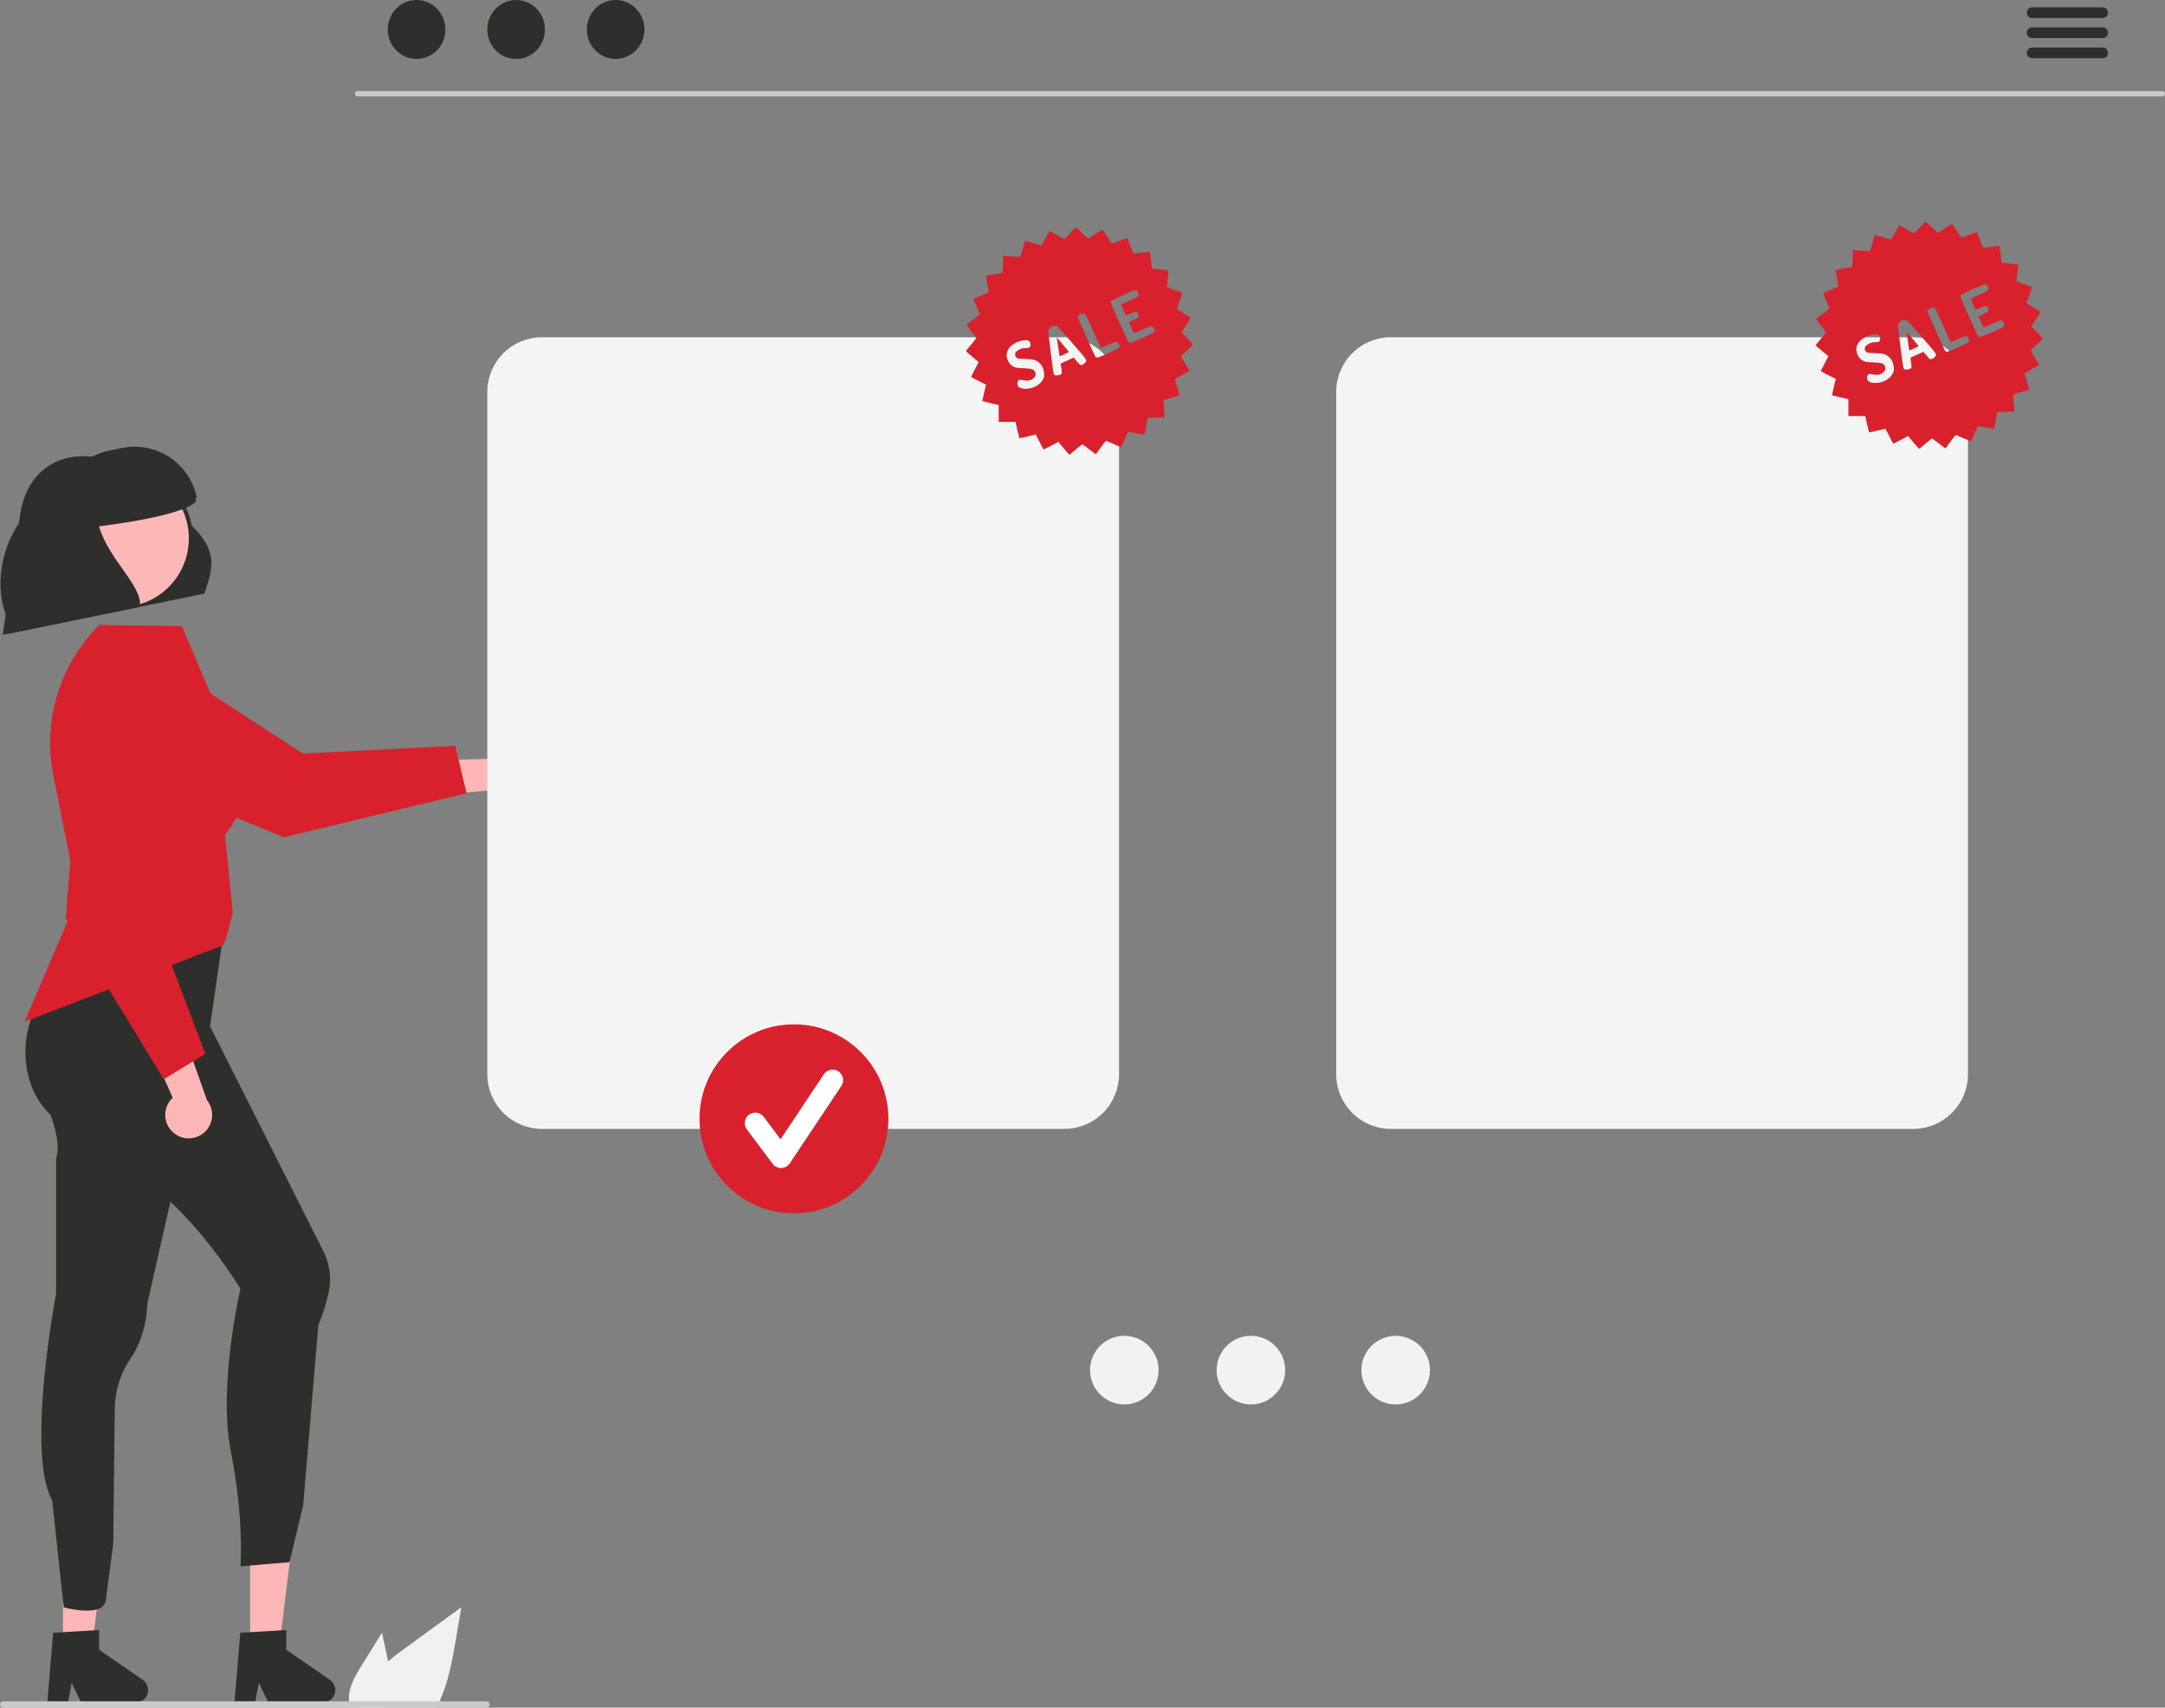 <?xml version="1.0" encoding="UTF-8"?> <svg xmlns="http://www.w3.org/2000/svg" width="667" height="526" viewBox="0 0 667 526" fill="none"><rect x="0" y="0" width="667" height="526" fill="#808080" stroke="none"/><g clip-path="url(#clip0_73_350)"><path d="M160.674 246.353C159.814 246.956 158.833 247.364 157.798 247.545C156.764 247.728 155.702 247.681 154.688 247.408C153.673 247.137 152.731 246.646 151.927 245.969C151.123 245.292 150.477 244.448 150.035 243.495L124.633 246.069L130.784 234.309L153.963 233.668C155.612 233.031 157.438 233.02 159.095 233.639C160.751 234.258 162.123 235.465 162.95 237.029C163.778 238.592 164.003 240.404 163.583 242.123C163.164 243.841 162.129 245.346 160.674 246.353Z" fill="#FFB6B6"></path><path d="M87.378 257.926L31.407 234.723C26.972 232.88 23.45 229.35 21.613 224.911C19.776 220.473 19.774 215.486 21.607 211.046C22.625 208.588 24.172 206.386 26.136 204.592C28.101 202.801 30.436 201.463 32.975 200.675C35.515 199.887 38.197 199.668 40.83 200.034C43.464 200.399 45.985 201.339 48.214 202.79L93.311 232.122L140.244 229.743L143.757 244.365L87.378 257.926Z" fill="#D8212D"></path><path d="M77.067 507.371H86.028L90.291 472.79L77.065 472.791L77.067 507.371Z" fill="#FFB6B6"></path><path d="M74.032 502.948L88.198 502.102V508.174L101.666 517.48C102.331 517.94 102.832 518.6 103.096 519.363C103.36 520.128 103.372 520.957 103.131 521.729C102.891 522.501 102.41 523.176 101.759 523.656C101.108 524.135 100.32 524.393 99.512 524.393H82.647L79.74 518.387L78.605 524.393H72.246L74.032 502.948Z" fill="#2E2E2D"></path><path d="M19.411 507.371H28.372L32.635 472.79L19.409 472.791L19.411 507.371Z" fill="#FFB6B6"></path><path d="M16.376 502.948L30.542 502.102V508.174L44.01 517.48C44.675 517.94 45.176 518.6 45.44 519.363C45.704 520.128 45.716 520.957 45.475 521.729C45.235 522.501 44.754 523.176 44.103 523.656C43.452 524.135 42.664 524.393 41.856 524.393H24.991L22.084 518.387L20.948 524.393H14.59L16.376 502.948Z" fill="#2E2E2D"></path><path d="M64.713 316.131L99.65 385.475C101.565 389.265 102.157 393.586 101.332 397.749C100.622 401.307 99.532 404.779 98.082 408.106L93.394 463.754L89.193 481.209L74.081 482.498C74.081 482.498 75.251 467.867 71.156 447.349C67.061 426.834 74.081 396.954 74.081 396.954C74.081 396.954 61.202 375.867 46.561 365.317C31.92 354.766 64.713 316.131 64.713 316.131Z" fill="#2E2E2D"></path><path d="M27.24 284.787C27.24 284.787 19.992 297.639 14.638 304.556C9.691 310.819 7.296 318.724 7.935 326.682C8.455 332.373 10.453 338.509 15.531 343.37C15.531 343.37 19.041 352.156 17.287 356.847V398.456C17.287 398.456 7.889 447.588 16.087 462.235L19.627 495.113C19.627 495.113 32.05 498.601 32.635 492.749C32.635 492.749 34.26 479.89 34.885 475.784L35.357 433.734C35.453 428.272 37.148 422.956 40.232 418.444C42.669 414.859 45.107 409.292 45.432 401.376L64.713 316.131L69.005 286.354L27.24 284.787Z" fill="#2E2E2D"></path><path d="M16.448 238.989L23.942 276.477L7.524 314.772L68.86 291.117L69.693 288.857L71.722 281.159L69.318 257.187C70.162 255.428 82.183 244.317 69.611 224.782L56.03 192.891L30.592 192.503L30.487 192.609C24.505 198.582 20.094 205.942 17.645 214.035C15.195 222.128 14.784 230.7 16.448 238.989Z" fill="#D8212D"></path><path d="M53.751 349.173C52.913 348.539 52.224 347.729 51.733 346.801C51.242 345.873 50.96 344.848 50.907 343.798C50.855 342.747 51.033 341.701 51.429 340.726C51.825 339.753 52.43 338.879 53.201 338.166L42.951 314.772L56.027 317.016L63.756 338.886C64.869 340.261 65.44 341.997 65.359 343.764C65.279 345.532 64.554 347.207 63.32 348.476C62.087 349.743 60.432 350.515 58.668 350.643C56.904 350.772 55.155 350.248 53.751 349.173Z" fill="#FFB6B6"></path><path d="M20.227 282.945L25.107 222.53C25.499 217.741 27.773 213.305 31.431 210.192C35.09 207.079 39.833 205.546 44.62 205.926C47.27 206.142 49.841 206.937 52.149 208.256C54.457 209.576 56.447 211.389 57.977 213.565C59.506 215.741 60.538 218.225 60.999 220.846C61.461 223.466 61.34 226.155 60.646 228.722L46.596 280.667L63.274 324.619L50.445 332.457L20.227 282.945Z" fill="#D8212D"></path><path d="M1.031 194.43L63.122 181.73C64.832 176.024 68.107 170.784 59.064 161.874C57.663 155.018 53.657 148.974 47.89 145.014C42.124 141.053 35.046 139.486 28.147 140.642C13.895 139.373 5.889 149.507 5.93 163.109L1.031 194.43Z" fill="#2E2E2D"></path><path d="M37.237 185.849C48.894 185.849 58.343 176.396 58.343 164.734C58.343 153.073 48.894 143.619 37.237 143.619C25.581 143.619 16.131 153.073 16.131 164.734C16.131 176.396 25.581 185.849 37.237 185.849Z" fill="#FFB8B8"></path><path d="M21.326 147.07C24.174 142.803 28.593 139.835 33.618 138.814L37.598 137.999C42.666 136.963 47.936 137.983 52.252 140.834C56.567 143.686 59.573 148.136 60.609 153.205C57.75 156.931 40.793 159.754 30.686 160.985C33.516 171.203 44.398 179.587 43.221 185.8L3.419 193.941L2.605 189.959C-4.378 173.16 5.363 155.963 21.326 147.07Z" fill="#2E2E2D"></path><path d="M0.859 195.566L62.95 182.867C64.659 177.16 67.935 171.921 58.892 163.011C57.491 156.155 53.485 150.111 47.718 146.15C41.952 142.19 34.874 140.623 27.975 141.779C13.723 140.51 5.717 150.644 5.758 164.245L0.859 195.566Z" fill="#2E2E2D"></path><path d="M37.065 186.985C48.722 186.985 58.171 177.532 58.171 165.87C58.171 154.209 48.722 144.755 37.065 144.755C25.409 144.755 15.959 154.209 15.959 165.87C15.959 177.532 25.409 186.985 37.065 186.985Z" fill="#FFB8B8"></path><path d="M21.154 148.206C24.002 143.939 28.421 140.972 33.446 139.95L37.426 139.136C42.493 138.1 47.764 139.119 52.08 141.971C56.395 144.823 59.401 149.272 60.437 154.342C57.578 158.067 40.621 160.891 30.513 162.121C33.344 172.34 44.226 180.723 43.049 186.937L3.247 195.078L2.433 191.096C-4.55 174.296 5.191 157.1 21.154 148.206Z" fill="#2E2E2D"></path><path d="M327.936 347.74H166.953C162.492 347.735 158.216 345.959 155.062 342.803C151.908 339.649 150.134 335.371 150.129 330.908V120.713C150.134 116.251 151.908 111.973 155.062 108.818C158.216 105.663 162.492 103.888 166.953 103.883H327.936C332.397 103.888 336.674 105.663 339.827 108.818C342.981 111.973 344.755 116.251 344.76 120.713V330.908C344.755 335.371 342.981 339.649 339.827 342.803C336.674 345.959 332.397 347.735 327.936 347.74Z" fill="#F4F4F4"></path><path d="M589.468 347.74H428.483C424.022 347.735 419.747 345.959 416.594 342.803C413.438 339.649 411.665 335.371 411.659 330.908V120.713C411.665 116.251 413.44 111.973 416.594 108.818C419.747 105.663 424.024 103.888 428.483 103.883H589.468C593.928 103.888 598.204 105.663 601.358 108.818C604.512 111.973 606.287 116.251 606.29 120.713V330.908C606.287 335.371 604.512 339.649 601.358 342.803C598.204 345.959 593.928 347.735 589.468 347.74Z" fill="#F4F4F4"></path><path d="M666.193 29.712H110.177C109.961 29.707 109.756 29.618 109.605 29.464C109.454 29.309 109.37 29.102 109.37 28.887C109.37 28.671 109.454 28.464 109.605 28.309C109.756 28.155 109.961 28.066 110.177 28.061H666.193C666.408 28.066 666.614 28.155 666.765 28.309C666.916 28.464 667 28.671 667 28.887C667 29.102 666.916 29.309 666.765 29.464C666.614 29.618 666.408 29.707 666.193 29.712Z" fill="#CACACA"></path><path d="M128.34 18.157C133.243 18.157 137.217 14.093 137.217 9.079C137.217 4.065 133.243 0 128.34 0C123.438 0 119.463 4.065 119.463 9.079C119.463 14.093 123.438 18.157 128.34 18.157Z" fill="#2E2E2D"></path><path d="M159.006 18.157C163.908 18.157 167.883 14.093 167.883 9.079C167.883 4.065 163.908 0 159.006 0C154.103 0 150.129 4.065 150.129 9.079C150.129 14.093 154.103 18.157 159.006 18.157Z" fill="#2E2E2D"></path><path d="M189.672 18.157C194.574 18.157 198.549 14.093 198.549 9.079C198.549 4.065 194.574 0 189.672 0C184.77 0 180.795 4.065 180.795 9.079C180.795 14.093 184.77 18.157 189.672 18.157Z" fill="#2E2E2D"></path><path d="M647.82 5.553H626.031C625.599 5.543 625.189 5.365 624.887 5.057C624.586 4.748 624.418 4.334 624.418 3.902C624.418 3.471 624.586 3.056 624.887 2.748C625.189 2.439 625.599 2.261 626.031 2.252H647.82C648.25 2.261 648.661 2.439 648.962 2.748C649.265 3.056 649.434 3.471 649.434 3.902C649.434 4.334 649.265 4.748 648.962 5.057C648.661 5.365 648.25 5.543 647.82 5.553Z" fill="#2E2E2D"></path><path d="M647.82 11.743H626.031C625.599 11.733 625.189 11.555 624.887 11.247C624.586 10.938 624.418 10.524 624.418 10.092C624.418 9.661 624.586 9.246 624.887 8.938C625.189 8.629 625.599 8.451 626.031 8.442H647.82C648.25 8.451 648.661 8.629 648.962 8.938C649.265 9.246 649.434 9.661 649.434 10.092C649.434 10.524 649.265 10.938 648.962 11.247C648.661 11.555 648.25 11.733 647.82 11.743Z" fill="#2E2E2D"></path><path d="M647.82 17.933H626.031C625.599 17.924 625.189 17.745 624.887 17.437C624.586 17.128 624.418 16.714 624.418 16.282C624.418 15.851 624.586 15.437 624.887 15.128C625.189 14.819 625.599 14.641 626.031 14.632H647.82C648.25 14.641 648.661 14.819 648.962 15.128C649.265 15.437 649.434 15.851 649.434 16.282C649.434 16.714 649.265 17.128 648.962 17.437C648.661 17.745 648.25 17.924 647.82 17.933Z" fill="#2E2E2D"></path><path d="M110.858 526H134.437C134.787 525.366 135.111 524.716 135.412 524.058C138.126 518.245 139.272 511.759 140.369 505.402L142.148 495.079C136.461 499.217 130.776 503.351 125.093 507.482C123.241 508.832 121.348 510.238 119.568 511.758C115.822 514.938 112.589 518.611 111.322 523.277C111.257 523.537 111.191 523.797 111.143 524.058C111.008 524.698 110.913 525.347 110.858 526Z" fill="#F0F0F0"></path><path d="M107.551 524.057C107.55 524.099 107.553 524.138 107.559 524.179C107.638 524.801 107.785 525.411 107.998 526H118.585C118.918 525.375 119.201 524.727 119.43 524.057C119.752 523.163 119.983 522.241 120.121 521.302C120.473 518.112 120.286 514.886 119.569 511.758C119.365 510.742 119.146 509.719 118.927 508.71L117.675 502.955L111.411 513.028C109.314 516.401 107.137 520.115 107.551 524.057Z" fill="#F0F0F0"></path><path d="M8.98464e-06 525.025C-0.001 525.153 0.024 525.278 0.072 525.397C0.121 525.515 0.192 525.621 0.281 525.713C0.371 525.803 0.478 525.874 0.596 525.925C0.713 525.973 0.839 526 0.967 526H149.899C150.156 526 150.403 525.898 150.585 525.715C150.767 525.533 150.87 525.286 150.87 525.029C150.87 524.77 150.767 524.524 150.585 524.341C150.403 524.16 150.156 524.058 149.899 524.058H0.967C0.711 524.058 0.465 524.16 0.284 524.341C0.103 524.523 0.001 524.769 8.98464e-06 525.025Z" fill="#CACACA"></path><path d="M244.597 373.752C260.666 373.752 273.692 360.721 273.692 344.643C273.692 328.567 260.666 315.535 244.597 315.535C228.526 315.535 215.5 328.567 215.5 344.643C215.5 360.721 228.526 373.752 244.597 373.752Z" fill="#D8212D"></path><path d="M240.627 359.793C240.125 359.793 239.629 359.676 239.18 359.452C238.73 359.227 238.34 358.901 238.038 358.499L230.101 347.909C229.844 347.569 229.658 347.181 229.552 346.77C229.446 346.357 229.423 345.928 229.482 345.507C229.543 345.086 229.685 344.681 229.902 344.314C230.119 343.948 230.404 343.629 230.744 343.372C231.085 343.117 231.472 342.932 231.885 342.826C232.297 342.72 232.726 342.697 233.147 342.758C233.568 342.819 233.974 342.961 234.339 343.178C234.705 343.395 235.024 343.683 235.279 344.024L240.471 350.951L253.81 330.935C254.046 330.579 254.347 330.274 254.703 330.037C255.056 329.798 255.452 329.633 255.87 329.549C256.288 329.464 256.716 329.463 257.134 329.545C257.552 329.628 257.95 329.793 258.305 330.028C258.658 330.265 258.963 330.568 259.199 330.924C259.436 331.278 259.601 331.674 259.683 332.093C259.766 332.511 259.766 332.94 259.682 333.358C259.599 333.777 259.434 334.173 259.196 334.527L243.32 358.351C243.034 358.782 242.646 359.138 242.194 359.389C241.741 359.64 241.235 359.779 240.717 359.793C240.687 359.793 240.658 359.793 240.627 359.793Z" fill="white"></path><path d="M346.386 432.618C352.219 432.618 356.949 427.887 356.949 422.051C356.949 416.215 352.219 411.484 346.386 411.484C340.552 411.484 335.824 416.215 335.824 422.051C335.824 427.887 340.552 432.618 346.386 432.618Z" fill="#F2F2F2"></path><path d="M429.984 432.618C435.818 432.618 440.546 427.887 440.546 422.051C440.546 416.215 435.818 411.484 429.984 411.484C424.151 411.484 419.421 416.215 419.421 422.051C419.421 427.887 424.151 432.618 429.984 432.618Z" fill="#F2F2F2"></path><path d="M385.384 432.618C391.217 432.618 395.947 427.887 395.947 422.051C395.947 416.215 391.217 411.484 385.384 411.484C379.55 411.484 374.822 416.215 374.822 422.051C374.822 427.887 379.55 432.618 385.384 432.618Z" fill="#F2F2F2"></path><path d="M329.679 71.829C328.745 72.847 327.935 73.686 327.879 73.686C327.784 73.686 325.297 72.256 323.812 71.334L323.387 71.073L322.123 73.342C321.422 74.594 320.804 75.612 320.762 75.612C320.709 75.612 319.583 75.282 318.263 74.869C316.945 74.457 315.846 74.14 315.817 74.168C315.79 74.181 315.461 75.282 315.089 76.588C314.706 77.909 314.349 79.023 314.308 79.064C314.225 79.147 312.563 79.064 310.006 78.858L309.086 78.775L308.991 81.389C308.909 83.617 308.853 84.002 308.661 84.057C308.538 84.098 307.424 84.291 306.175 84.497C304.925 84.703 303.867 84.909 303.811 84.951C303.756 85.006 303.921 86.161 304.168 87.509C304.43 88.871 304.595 90.026 304.539 90.067C304.498 90.109 303.469 90.562 302.259 91.071C301.05 91.58 300.021 92.048 299.951 92.103C299.897 92.158 300.254 93.135 300.761 94.262C301.256 95.39 301.724 96.449 301.792 96.614C301.902 96.889 301.71 97.068 299.8 98.471L297.685 100.012L299.155 101.937C299.965 103.01 300.679 103.959 300.735 104.055C300.803 104.165 300.295 104.853 299.347 105.981C298.522 106.944 297.781 107.838 297.685 107.962C297.52 108.168 297.74 108.388 299.512 109.86L301.518 111.538L300.336 113.78C299.691 115.018 299.169 116.063 299.169 116.104C299.169 116.145 300.213 116.709 301.489 117.342L303.797 118.511L303.193 121C302.863 122.376 302.617 123.531 302.644 123.559C302.671 123.586 303.826 123.875 305.185 124.191L307.686 124.755V127.355V129.941H310.268H312.864L313.427 132.444C313.743 133.806 314.032 134.961 314.06 134.988C314.087 135.016 315.242 134.768 316.615 134.438L319.1 133.833L320.269 136.144C320.901 137.423 321.464 138.468 321.505 138.468C321.546 138.468 322.604 137.946 323.827 137.299L326.066 136.116L327.743 138.124C328.813 139.417 329.459 140.091 329.57 140.022C329.665 139.968 330.558 139.225 331.547 138.358C332.729 137.354 333.428 136.832 333.539 136.9C333.635 136.955 334.583 137.671 335.655 138.468L337.592 139.94L339.13 137.836C340.518 135.924 340.695 135.745 340.972 135.841C341.136 135.91 342.193 136.378 343.32 136.873C344.446 137.382 345.422 137.739 345.477 137.684C345.531 137.616 345.999 136.584 346.507 135.374C347.016 134.163 347.469 133.132 347.509 133.077C347.55 133.035 348.705 133.2 350.066 133.462C351.41 133.709 352.565 133.874 352.621 133.819C352.662 133.764 352.881 132.705 353.073 131.454C353.279 130.202 353.485 129.088 353.514 128.964C353.567 128.772 353.953 128.717 356.178 128.634L358.789 128.538L358.706 127.616C358.5 125.058 358.417 123.394 358.5 123.311C358.541 123.27 359.653 122.912 360.973 122.527C362.278 122.156 363.377 121.826 363.39 121.798C363.418 121.771 363.101 120.67 362.69 119.35C362.278 118.03 361.948 116.902 361.948 116.861C361.948 116.806 362.965 116.187 364.214 115.485L366.481 114.22L366.221 113.793C365.313 112.322 363.87 109.818 363.87 109.722C363.87 109.667 364.695 108.869 365.697 107.934C366.687 107.012 367.512 106.201 367.512 106.132C367.512 106.077 366.728 105.197 365.767 104.179L364.022 102.336L365.478 100.163C366.274 98.966 366.866 97.962 366.796 97.907C366.714 97.866 365.738 97.219 364.598 96.477L362.538 95.143L363.431 92.722C364.146 90.796 364.282 90.274 364.132 90.191C364.035 90.123 362.95 89.71 361.715 89.283C359.791 88.609 359.475 88.445 359.475 88.211C359.475 88.046 359.599 86.945 359.75 85.735C359.915 84.538 360.011 83.479 359.983 83.397C359.956 83.3 358.925 83.135 357.401 82.97L354.873 82.695L354.598 80.164C354.433 78.638 354.268 77.606 354.172 77.579C354.089 77.551 353.031 77.647 351.837 77.812C350.629 77.964 349.515 78.088 349.365 78.088C349.103 78.088 348.967 77.799 348.292 75.846C347.867 74.621 347.455 73.535 347.399 73.425C347.304 73.274 346.836 73.397 344.968 74.099C343.691 74.567 342.605 74.979 342.564 75.007C342.51 75.034 341.864 74.126 341.122 72.971C340.365 71.829 339.72 70.839 339.679 70.757C339.625 70.688 338.621 71.279 337.427 72.077L335.255 73.535L333.416 71.788C332.399 70.825 331.533 70.028 331.478 70.014C331.424 70 330.613 70.812 329.679 71.829ZM350.394 89.71C350.779 90.219 350.889 90.824 350.641 91.195C350.517 91.388 349.556 91.897 347.991 92.585C346.63 93.176 345.49 93.699 345.422 93.754C345.325 93.85 346.589 96.862 346.836 97.109C346.892 97.178 347.591 96.945 348.402 96.587C349.666 96.037 349.901 95.982 350.161 96.119C350.34 96.216 350.546 96.381 350.641 96.504C350.862 96.793 350.862 97.687 350.656 97.866C350.559 97.935 349.872 98.265 349.144 98.581C348.402 98.911 347.797 99.242 347.812 99.324C347.812 99.406 348.142 100.19 348.54 101.057C349.02 102.102 349.336 102.625 349.46 102.597C349.571 102.57 350.779 102.061 352.153 101.442C354.613 100.342 354.652 100.328 355.011 100.562C355.533 100.906 355.848 101.648 355.683 102.116C355.574 102.446 355.106 102.694 352.126 104.042C350.161 104.922 348.513 105.596 348.265 105.596C348.032 105.596 347.744 105.486 347.633 105.348C347.387 105.073 342.166 93.41 342.166 93.148C342.166 93.052 342.275 92.846 342.413 92.681C342.702 92.323 349.241 89.366 349.748 89.366C349.983 89.366 350.216 89.49 350.394 89.71ZM334.362 96.752C334.486 96.889 335.585 99.255 336.822 102.02C338.045 104.784 339.089 107.081 339.144 107.136C339.186 107.191 340.174 106.806 341.341 106.284C342.51 105.761 343.636 105.321 343.842 105.321C344.543 105.321 345.133 106.545 344.735 107.15C344.488 107.535 338.662 110.135 338.058 110.135C337.769 110.135 337.577 110.038 337.441 109.818C337.33 109.653 336.053 106.861 334.61 103.615L331.972 97.715L332.234 97.357C332.783 96.614 333.952 96.284 334.362 96.752ZM325.833 100.548C325.942 100.644 328.003 102.969 330.407 105.72C335.243 111.263 335.064 110.96 334.171 111.881C333.717 112.349 333.1 112.569 332.756 112.377C332.647 112.308 332.152 111.785 331.671 111.208L330.805 110.162L328.84 111.043C327.755 111.524 326.85 111.937 326.821 111.964C326.794 111.992 326.862 112.638 326.986 113.408C327.095 114.165 327.151 114.894 327.11 115.018C326.904 115.554 325.351 115.856 324.802 115.458C324.596 115.306 324.431 114.289 323.744 108.814C323.305 105.266 322.934 102.199 322.934 101.992C322.934 101.552 323.524 100.809 324.101 100.562C324.623 100.328 325.544 100.328 325.833 100.548ZM317.055 105.046C317.673 105.527 317.618 106.861 316.958 107.109C316.793 107.178 316.271 107.233 315.79 107.233C315.104 107.233 314.733 107.315 314.06 107.659C313.592 107.879 313.097 108.25 312.961 108.457C312.604 108.993 312.672 109.681 313.097 110.121C313.456 110.465 313.524 110.479 315.764 110.575C317.028 110.616 318.249 110.726 318.469 110.795C320.364 111.386 321.56 112.968 321.67 115.059C321.725 115.925 321.684 116.159 321.369 116.792C320.517 118.539 318.29 119.763 315.97 119.763C314.32 119.763 313.456 119.24 313.456 118.236C313.456 117.108 313.867 116.806 315.048 117.081C316.669 117.466 317.783 117.218 318.62 116.297C319.073 115.788 319.115 115.678 319.047 115.127C319.018 114.797 318.867 114.399 318.731 114.247C318.181 113.642 317.741 113.532 315.378 113.436C313.551 113.367 312.988 113.284 312.493 113.064C311.559 112.652 310.982 112.088 310.557 111.166C309.348 108.622 310.804 106.201 314.184 105.101C315.446 104.688 316.587 104.674 317.055 105.046Z" fill="#D8212D"></path><path d="M325.612 104.248C325.639 104.427 325.833 105.706 326.039 107.109C326.231 108.512 326.409 109.681 326.45 109.708C326.52 109.791 329.322 108.512 329.308 108.415C329.281 108.305 325.654 103.945 325.586 103.945C325.557 103.945 325.571 104.083 325.612 104.248Z" fill="#D8212D"></path><path d="M591.459 70.034C590.524 71.052 589.714 71.891 589.658 71.891C589.563 71.891 587.077 70.461 585.592 69.539L585.167 69.278L583.903 71.547C583.202 72.799 582.583 73.817 582.542 73.817C582.488 73.817 581.362 73.487 580.043 73.074C578.725 72.661 577.626 72.345 577.597 72.373C577.57 72.386 577.24 73.487 576.869 74.793C576.485 76.114 576.128 77.228 576.087 77.269C576.005 77.352 574.343 77.269 571.786 77.063L570.866 76.98L570.771 79.593C570.688 81.822 570.633 82.207 570.441 82.262C570.317 82.303 569.204 82.496 567.954 82.702C566.704 82.908 565.646 83.114 565.591 83.156C565.535 83.211 565.7 84.366 565.948 85.714C566.209 87.076 566.374 88.231 566.319 88.272C566.278 88.314 565.248 88.767 564.038 89.276C562.83 89.785 561.8 90.253 561.731 90.308C561.677 90.363 562.034 91.339 562.541 92.467C563.036 93.595 563.504 94.654 563.572 94.819C563.681 95.094 563.489 95.273 561.58 96.676L559.464 98.216L560.934 100.142C561.745 101.215 562.459 102.164 562.514 102.26C562.582 102.37 562.075 103.058 561.126 104.186C560.302 105.149 559.561 106.043 559.464 106.166C559.299 106.373 559.52 106.593 561.291 108.065L563.298 109.743L562.116 111.984C561.471 113.222 560.949 114.268 560.949 114.309C560.949 114.35 561.992 114.914 563.269 115.547L565.577 116.716L564.972 119.205C564.642 120.581 564.397 121.736 564.424 121.764C564.451 121.791 565.605 122.08 566.964 122.396L569.466 122.96V125.56V128.146H572.048H574.644L575.207 130.649C575.522 132.01 575.811 133.166 575.84 133.193C575.867 133.221 577.021 132.973 578.395 132.643L580.88 132.038L582.049 134.349C582.68 135.628 583.243 136.673 583.284 136.673C583.326 136.673 584.383 136.15 585.606 135.504L587.846 134.321L589.522 136.329C590.593 137.622 591.238 138.296 591.349 138.227C591.444 138.172 592.337 137.43 593.327 136.563C594.509 135.559 595.208 135.036 595.319 135.105C595.414 135.16 596.363 135.875 597.435 136.673L599.371 138.145L600.91 136.04C602.297 134.129 602.475 133.95 602.751 134.046C602.916 134.115 603.972 134.582 605.1 135.078C606.226 135.587 607.201 135.944 607.257 135.889C607.311 135.82 607.779 134.789 608.286 133.578C608.795 132.368 609.249 131.337 609.288 131.282C609.33 131.24 610.484 131.405 611.845 131.667C613.19 131.914 614.345 132.079 614.4 132.024C614.441 131.969 614.66 130.91 614.852 129.659C615.058 128.407 615.264 127.293 615.293 127.169C615.347 126.976 615.732 126.921 617.958 126.839L620.568 126.743L620.486 125.821C620.28 123.263 620.197 121.599 620.28 121.516C620.321 121.475 621.432 121.117 622.752 120.732C624.057 120.361 625.157 120.031 625.169 120.003C625.198 119.976 624.88 118.875 624.47 117.555C624.057 116.234 623.727 115.107 623.727 115.065C623.727 115.01 624.744 114.391 625.994 113.69L628.26 112.425L628 111.998C627.093 110.526 625.65 108.023 625.65 107.927C625.65 107.872 626.474 107.074 627.477 106.139C628.466 105.217 629.291 104.406 629.291 104.337C629.291 104.282 628.508 103.402 627.547 102.384L625.802 100.541L627.258 98.368C628.054 97.171 628.646 96.167 628.576 96.112C628.493 96.071 627.518 95.424 626.378 94.682L624.317 93.347L625.21 90.927C625.926 89.001 626.062 88.478 625.911 88.396C625.815 88.327 624.73 87.915 623.494 87.488C621.57 86.814 621.255 86.649 621.255 86.415C621.255 86.25 621.379 85.15 621.529 83.94C621.694 82.743 621.791 81.684 621.762 81.602C621.735 81.505 620.704 81.34 619.18 81.175L616.652 80.9L616.378 78.369C616.213 76.843 616.048 75.811 615.951 75.783C615.869 75.756 614.811 75.852 613.617 76.017C612.408 76.169 611.295 76.292 611.144 76.292C610.882 76.292 610.746 76.004 610.072 74.05C609.647 72.826 609.235 71.74 609.179 71.63C609.084 71.478 608.616 71.602 606.748 72.304C605.471 72.771 604.384 73.184 604.343 73.211C604.289 73.239 603.644 72.331 602.902 71.176C602.145 70.034 601.5 69.044 601.458 68.961C601.405 68.893 600.4 69.484 599.206 70.282L597.035 71.74L595.195 69.993C594.179 69.03 593.313 68.233 593.257 68.219C593.203 68.205 592.393 69.016 591.459 70.034ZM612.173 87.915C612.559 88.424 612.668 89.029 612.421 89.4C612.297 89.593 611.336 90.102 609.771 90.789C608.41 91.381 607.269 91.903 607.201 91.958C607.104 92.055 608.369 95.067 608.616 95.314C608.672 95.383 609.371 95.149 610.181 94.792C611.445 94.242 611.68 94.187 611.94 94.324C612.12 94.42 612.326 94.585 612.421 94.709C612.641 94.998 612.641 95.892 612.435 96.071C612.338 96.14 611.652 96.47 610.924 96.786C610.181 97.116 609.577 97.446 609.591 97.529C609.591 97.611 609.921 98.395 610.319 99.262C610.8 100.307 611.115 100.83 611.239 100.802C611.35 100.775 612.559 100.266 613.932 99.647C616.392 98.547 616.432 98.533 616.79 98.767C617.312 99.111 617.628 99.853 617.463 100.321C617.353 100.651 616.885 100.899 613.905 102.246C611.94 103.127 610.292 103.801 610.045 103.801C609.812 103.801 609.523 103.691 609.412 103.553C609.166 103.278 603.945 91.615 603.945 91.353C603.945 91.257 604.055 91.051 604.193 90.885C604.481 90.528 611.02 87.571 611.528 87.571C611.763 87.571 611.996 87.695 612.173 87.915ZM596.142 94.957C596.266 95.094 597.365 97.46 598.602 100.225C599.825 102.989 600.868 105.286 600.924 105.341C600.965 105.396 601.953 105.011 603.12 104.488C604.289 103.966 605.415 103.526 605.622 103.526C606.323 103.526 606.913 104.75 606.515 105.355C606.267 105.74 600.442 108.34 599.837 108.34C599.549 108.34 599.357 108.243 599.221 108.023C599.109 107.858 597.833 105.066 596.389 101.82L593.752 95.919L594.014 95.562C594.562 94.819 595.731 94.489 596.142 94.957ZM587.613 98.753C587.722 98.849 589.782 101.174 592.187 103.925C597.022 109.467 596.843 109.165 595.95 110.086C595.497 110.554 594.88 110.774 594.535 110.581C594.426 110.513 593.931 109.99 593.451 109.412L592.585 108.367L590.62 109.247C589.535 109.729 588.629 110.141 588.601 110.169C588.574 110.196 588.642 110.843 588.766 111.613C588.875 112.369 588.931 113.099 588.889 113.222C588.683 113.759 587.13 114.061 586.582 113.662C586.375 113.511 586.211 112.493 585.524 107.019C585.084 103.471 584.713 100.403 584.713 100.197C584.713 99.757 585.303 99.014 585.881 98.767C586.402 98.533 587.324 98.533 587.613 98.753ZM578.834 103.25C579.453 103.732 579.397 105.066 578.737 105.314C578.572 105.382 578.051 105.437 577.57 105.437C576.883 105.437 576.512 105.52 575.84 105.864C575.372 106.084 574.877 106.455 574.741 106.662C574.384 107.198 574.452 107.886 574.877 108.326C575.236 108.67 575.304 108.683 577.543 108.78C578.807 108.821 580.028 108.931 580.249 109C582.144 109.591 583.34 111.173 583.449 113.263C583.505 114.13 583.464 114.364 583.148 114.997C582.296 116.743 580.069 117.968 577.749 117.968C576.1 117.968 575.236 117.445 575.236 116.441C575.236 115.313 575.646 115.01 576.828 115.285C578.449 115.671 579.562 115.423 580.399 114.501C580.853 113.993 580.894 113.882 580.826 113.332C580.797 113.002 580.647 112.603 580.511 112.452C579.96 111.847 579.521 111.737 577.158 111.641C575.331 111.572 574.768 111.489 574.273 111.269C573.338 110.857 572.761 110.293 572.336 109.371C571.128 106.827 572.584 104.406 575.963 103.306C577.226 102.893 578.366 102.879 578.834 103.25Z" fill="#D8212D"></path><path d="M587.392 102.453C587.419 102.632 587.613 103.911 587.819 105.314C588.011 106.716 588.188 107.886 588.229 107.913C588.299 107.996 591.102 106.716 591.087 106.62C591.06 106.51 587.433 102.15 587.365 102.15C587.336 102.15 587.351 102.288 587.392 102.453Z" fill="#D8212D"></path></g><defs><clipPath id="clip0_73_350"><rect width="667" height="526" fill="white"></rect></clipPath></defs></svg> 
